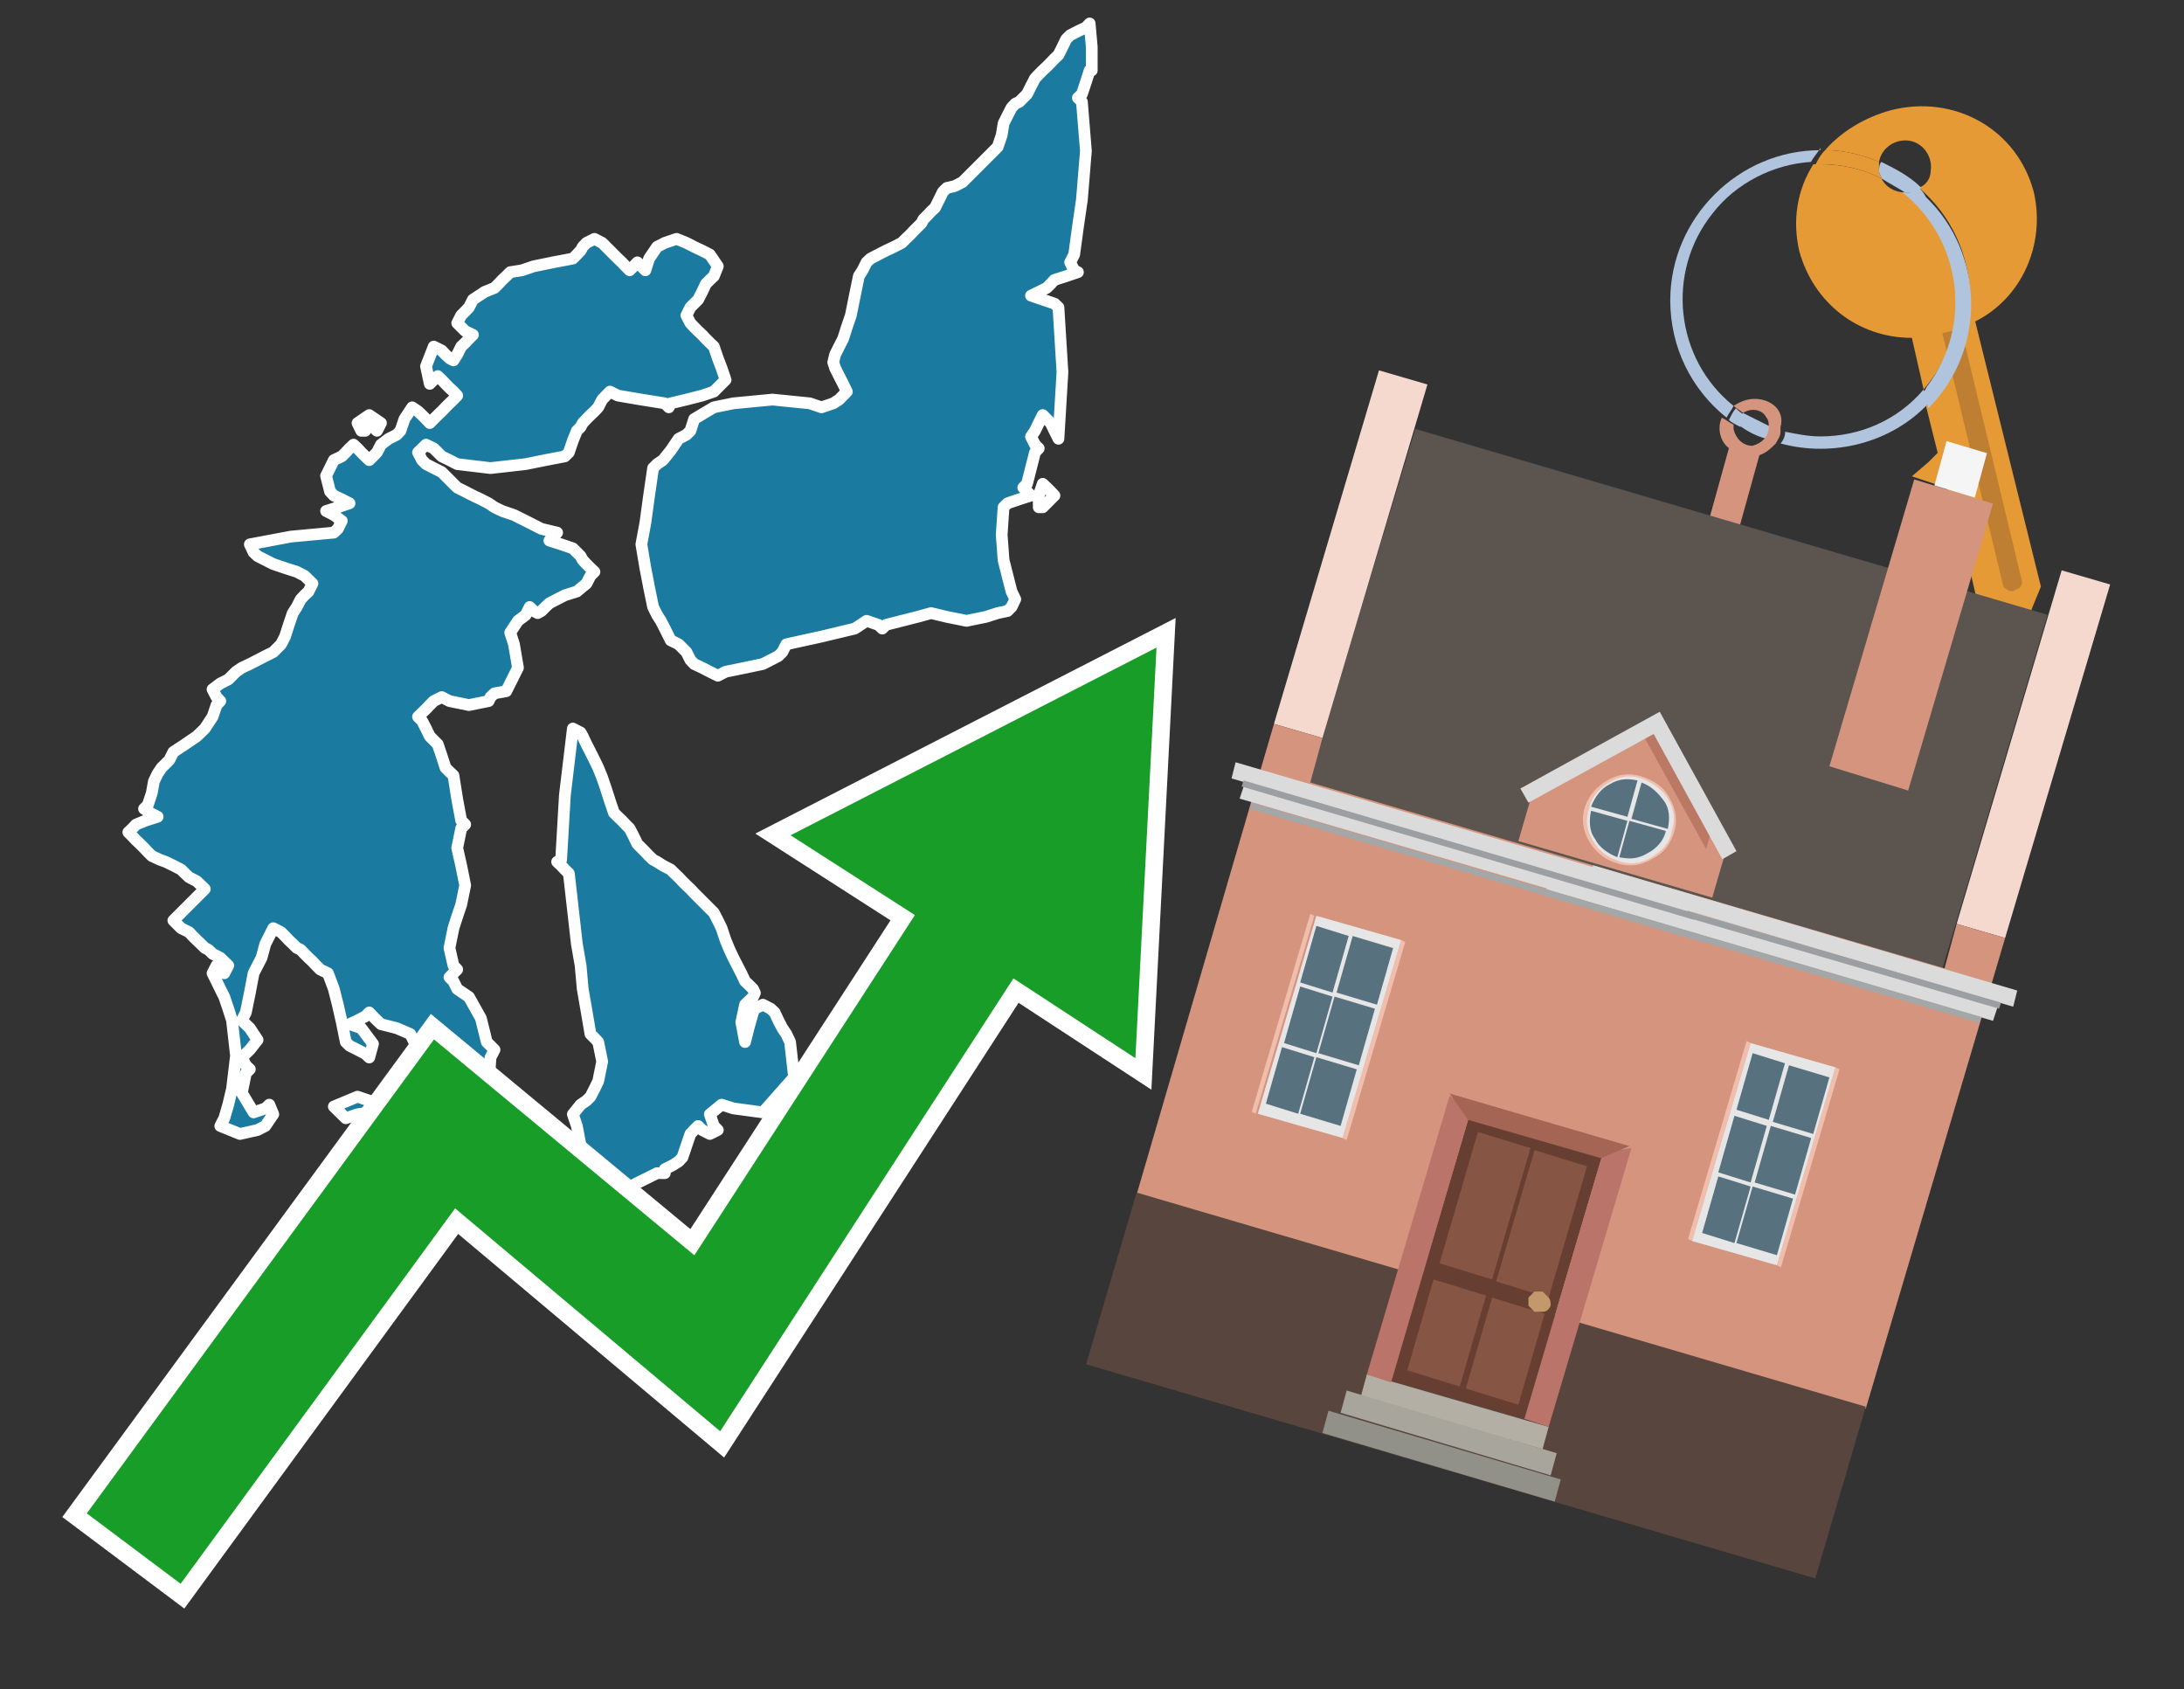 <?xml version="1.0" encoding="utf-8"?>
<!-- Generator: Adobe Illustrator 26.0.3, SVG Export Plug-In . SVG Version: 6.00 Build 0)  -->
<svg version="1.1" id="Text" xmlns="http://www.w3.org/2000/svg" xmlns:xlink="http://www.w3.org/1999/xlink" x="0px" y="0px"
	 width="93.1px" height="72px" viewBox="0 0 93.1 72" style="enable-background:new 0 0 93.1 72;" xml:space="preserve">
<rect x="0" y="0" width="93.1" height="72" fill="#333333" stroke="none"/>
<style type="text/css">
	.st0{fill:#1B7AA0;stroke:#FFFFFF;stroke-width:0.5;stroke-linejoin:round;}
	.st1{fill:none;stroke:#FFFFFF;stroke-width:1.5;stroke-miterlimit:10;}
	.st2{fill:#179D28;}
	.st3{fill:#E69A35;}
	.st4{fill:#B0C4DE;}
	.st5{fill:#D4947E;}
	.st6{fill:#BF7F32;}
	.st7{fill:#5B544F;}
	.st8{fill:#F5D8CE;}
	.st9{fill:#58453D;}
	.st10{fill:#F5F5F5;}
	.st11{fill:#EFBEAD;}
	.st12{fill:#E6E6E6;}
	.st13{fill:#58717F;}
	.st14{fill:#B3AFA4;}
	.st15{fill:#A8A69C;}
	.st16{fill:#929189;}
	.st17{fill:#663F32;}
	.st18{fill:#875543;}
	.st19{fill:#C3996B;}
	.st20{fill:#BB746A;}
	.st21{fill:#A56555;}
	.st22{fill:#DADBDA;}
	.st23{fill:#A4A7A8;}
	.st24{fill:#9C9FA1;}
	.st25{fill:#BB7965;}
</style>
<path class="st0" d="M15.74,47.41L15.24,47.49L14.74,47.66L14.23,47.16L15.24,46.74L16.24,47.08L16.24,47.41ZM15.4,18.36L15.24,18.03L15.74,17.69L16.24,18.03L16.07,18.36L15.9,18.2L15.74,18.03L15.57,18.2L15.57,18.36ZM28.01,50.0L27.67,50.17L27.34,50.33L27.01,50.5L26.67,50.67L26.34,50.83L26.0,51.0L25.67,50.83L25.34,50.67L25.0,50.17L24.84,49.66L24.75,48.83L24.59,47.99L24.42,47.49L24.75,47.08L25.0,46.91L25.17,46.74L25.34,46.41L25.5,46.08L25.67,45.24L25.5,44.41L25.34,44.24L25.17,44.07L25.0,43.07L24.84,42.15L24.75,41.15L24.59,40.23L24.42,38.73L24.25,37.23L24.08,37.06L23.92,36.89L23.75,36.73L23.92,36.64L24.08,33.89L24.42,31.05L24.75,31.22L24.84,31.38L25.0,31.72L25.17,32.05L25.34,32.39L25.5,32.72L25.67,33.14L25.84,33.64L26.0,34.14L26.17,34.64L26.34,34.81L26.51,34.97L26.67,35.14L26.84,35.31L27.01,35.64L27.17,35.97L27.34,36.14L27.51,36.31L27.67,36.48L27.84,36.64L28.01,36.73L28.26,36.89L28.59,37.06L28.76,37.23L28.93,37.39L29.09,37.56L29.26,37.73L29.43,37.89L29.59,38.06L29.76,38.23L29.93,38.4L30.09,38.56L30.26,38.73L30.43,38.9L30.6,39.23L30.76,39.56L30.93,40.07L31.1,40.48L31.26,40.82L31.43,41.15L31.6,41.48L31.76,41.82L31.93,41.98L32.1,42.15L32.18,42.32L32.1,42.49L31.93,42.65L31.76,42.82L31.6,43.57L31.76,44.41L31.93,43.74L32.1,43.15L32.18,42.99L32.52,42.82L32.85,42.99L33.02,43.15L33.18,43.49L33.35,43.82L33.52,44.07L33.68,44.41L33.85,45.91L32.52,47.41L31.26,47.24L30.76,47.08L30.26,47.49L30.43,47.99L30.6,48.16L30.26,48.33L29.93,48.16L29.76,47.99L29.59,48.16L29.43,48.33L29.26,48.83L29.09,49.33L28.93,49.5L28.68,49.66L28.34,49.83L28.34,50.0ZM16.4,47.41L16.57,46.91L16.74,46.41L16.91,46.08L17.07,45.74L17.24,45.57L17.41,45.41L17.49,45.07L17.66,44.74L17.82,44.57L17.66,44.41L17.49,44.07L16.91,43.82L16.24,43.65L16.07,43.49L15.9,43.32L15.74,43.15L15.57,43.32L15.24,43.49L14.9,43.65L15.4,43.82L15.9,44.49L15.74,45.07L15.57,44.91L15.24,44.74L14.9,44.57L14.74,44.41L14.57,43.57L14.4,42.82L14.23,42.15L13.98,41.48L13.65,41.32L13.48,41.15L13.32,40.98L13.15,40.82L12.98,40.65L12.82,40.48L12.65,40.4L12.48,40.23L12.31,40.07L12.15,39.9L11.98,39.73L11.65,39.56L11.31,40.23L11.15,40.82L10.98,41.15L10.81,41.48L10.65,42.32L10.48,43.15L10.31,43.49L10.65,43.82L10.98,44.32L10.65,44.74L10.31,45.07L10.48,45.41L10.65,45.57L10.48,45.74L10.31,46.58L10.81,47.41L11.31,47.24L11.48,47.08L11.65,47.49L11.31,47.99L10.98,48.16L10.23,48.33L9.39,47.99L9.56,47.66L9.73,47.08L9.89,46.41L10.06,44.99L9.89,43.49L9.73,42.99L9.56,42.49L9.39,42.15L9.23,41.82L9.06,41.48L9.23,41.15L9.39,41.32L9.56,41.48L9.73,41.15L9.39,40.82L9.06,40.65L8.89,40.48L8.73,40.4L8.56,40.23L8.39,40.07L8.22,39.9L8.06,39.73L7.72,39.56L7.39,39.23L7.72,38.9L8.06,38.56L8.39,38.23L8.73,37.89L8.39,37.56L8.06,37.39L7.89,37.23L7.72,37.06L7.39,36.89L7.06,36.73L6.81,36.64L6.47,36.48L6.3,36.31L6.14,36.14L5.97,35.97L5.8,35.81L5.64,35.64L5.47,35.47L5.64,35.31L5.8,35.14L6.22,34.97L6.72,34.81L6.39,34.64L6.14,34.47L6.3,34.31L6.47,33.8L6.56,33.3L6.72,32.97L6.89,32.72L7.06,32.55L7.22,32.39L7.39,32.05L7.89,31.72L8.39,31.38L8.73,31.05L9.06,30.55L9.23,30.05L9.39,29.88L9.23,29.71L9.06,29.38L9.39,29.13L9.73,28.96L9.89,28.8L10.06,28.63L10.31,28.46L10.65,28.3L10.98,28.13L11.31,27.96L11.65,27.79L11.98,27.46L12.15,27.13L12.31,26.63L12.48,26.13L12.65,25.87L12.82,25.54L12.98,25.37L13.15,25.21L13.32,24.87L12.98,24.54L12.65,24.37L12.15,24.21L11.65,24.04L11.31,23.87L10.98,23.7L10.81,23.54L10.65,23.2L12.4,22.87L14.23,22.7L14.4,22.54L14.57,22.2L14.23,21.95L13.9,21.78L14.4,21.62L14.9,21.45L14.57,21.28L14.23,21.12L14.07,20.95L13.9,20.28L14.23,19.61L14.57,19.45L14.74,19.28L14.9,19.11L15.07,18.95L15.24,19.11L15.4,19.28L15.57,19.45L15.74,19.61L15.9,19.45L16.07,19.28L16.24,18.95L16.57,18.7L16.91,18.53L17.07,18.36L17.24,17.86L17.57,17.36L17.82,17.53L17.99,17.69L18.16,17.86L18.32,18.03L18.49,17.86L18.66,17.69L18.83,17.53L18.99,17.36L19.16,17.19L19.33,17.03L19.49,16.86L19.33,16.69L19.16,16.53L18.99,16.36L18.83,16.19L18.66,16.03L18.49,16.19L18.32,16.36L18.16,15.61L18.49,14.77L18.83,14.94L18.99,15.11L19.16,15.27L19.33,15.36L19.49,15.11L19.66,14.77L19.83,14.61L19.99,14.44L20.16,14.27L19.83,14.11L19.49,13.77L19.66,13.44L19.83,13.27L19.99,13.1L20.16,12.77L20.66,12.44L21.08,12.27L21.25,12.1L21.41,11.93L21.58,11.77L21.75,11.6L22.25,11.52L22.75,11.35L23.58,11.18L24.42,11.02L24.59,10.85L24.75,10.68L24.84,10.52L25.0,10.35L25.34,10.18L25.67,10.35L25.84,10.52L26.0,10.68L26.17,10.85L26.34,11.02L26.51,11.18L26.67,11.35L26.84,11.52L27.01,11.35L27.17,11.18L27.34,11.35L27.51,11.52L27.67,11.02L28.01,10.52L28.34,10.35L28.84,10.18L29.26,10.35L29.59,10.52L29.93,10.68L30.26,10.85L30.6,11.35L30.43,11.77L30.26,11.93L30.09,12.1L29.93,12.44L29.76,12.77L29.59,12.94L29.43,13.1L29.26,13.44L29.43,13.77L29.59,13.94L29.76,14.11L29.93,14.27L30.09,14.44L30.26,14.61L30.43,14.77L30.6,15.27L30.76,15.69L30.93,16.19L30.43,16.69L29.93,16.86L29.26,17.03L28.59,17.19L28.51,17.36L28.34,17.19L27.34,17.03L26.34,16.86L26.0,16.69L25.67,17.03L25.5,17.36L25.34,17.53L25.17,17.69L25.0,17.86L24.84,18.03L24.75,18.2L24.59,18.36L24.42,18.78L24.25,19.28L24.08,19.45L23.25,19.61L22.41,19.78L20.91,19.95L19.49,19.78L19.16,19.61L18.83,19.45L18.66,19.28L18.49,19.11L18.16,18.95L17.82,19.28L17.99,19.61L18.16,19.78L18.49,19.95L18.83,20.12L18.99,20.28L19.16,20.45L19.33,20.62L19.49,20.78L19.83,20.95L20.16,21.12L20.5,21.28L20.83,21.45L21.08,21.62L21.41,21.78L21.91,21.95L22.41,22.2L23.08,22.54L23.75,22.7L23.58,22.87L23.42,23.04L23.92,23.2L24.42,23.37L24.59,23.54L24.75,23.7L24.84,23.87L25.0,24.04L25.17,24.21L25.34,24.37L25.17,24.54L25.0,24.87L24.59,25.21L24.08,25.37L23.75,25.54L23.42,25.71L23.25,25.87L23.08,26.04L22.92,26.13L22.75,26.04L22.58,25.87L22.41,26.21L22.08,26.46L21.75,26.96L21.91,27.46L22.08,28.46L21.58,29.46L21.08,29.55L20.91,29.71L20.83,29.88L19.99,30.05L19.16,29.88L18.83,29.71L18.49,29.88L18.32,30.05L18.16,30.22L17.99,30.38L17.82,30.55L17.99,30.72L18.16,31.05L18.32,31.38L18.49,31.55L18.66,31.72L18.83,32.22L18.99,32.72L19.16,32.89L19.33,33.05L19.49,34.06L19.66,34.97L19.83,35.14L19.66,35.31L19.49,36.14L19.66,36.89L19.83,37.73L19.66,38.56L19.49,39.06L19.33,39.56L19.16,40.4L19.33,41.15L19.49,41.32L19.33,41.48L19.16,41.65L19.33,41.82L19.49,42.15L19.99,42.49L20.5,43.4L20.75,44.41L21.08,44.74L20.91,45.07L20.83,46.24L20.66,47.41L20.5,47.49L20.33,47.66L20.16,47.83L19.99,47.99L19.83,48.16L19.66,48.33L19.49,48.5L19.33,48.66L19.16,48.83L18.99,49.0L18.83,49.33L18.66,49.66L18.49,49.83L18.32,50.0L18.16,50.17L17.57,50.33L16.91,50.5L16.74,50.67L16.57,50.33L16.24,50.0L15.9,49.83L16.07,49.66L16.24,48.5L16.24,47.41ZM46.45,3.0L46.29,3.5L46.12,4.01L45.95,4.17L46.12,4.34L46.29,6.43L46.12,8.51L45.95,9.68L45.79,10.85L45.62,11.18L45.79,11.52L45.95,11.6L45.45,11.77L44.95,11.93L44.79,12.1L44.62,12.27L44.28,12.44L43.95,12.6L44.45,12.77L44.95,12.94L45.12,13.1L45.29,15.86L45.12,18.7L44.95,18.36L44.79,18.03L44.62,17.86L44.45,17.69L44.28,18.03L44.12,18.36L43.95,18.61L44.12,18.95L44.28,19.11L44.12,19.28L43.95,19.95L43.78,20.62L43.62,20.78L43.78,20.95L43.95,21.12L43.45,21.28L42.95,21.45L42.78,21.62L42.7,22.79L42.78,23.87L42.95,24.54L43.12,25.21L43.28,25.54L43.12,25.87L42.95,26.04L42.53,26.13L42.03,26.29L41.2,26.46L40.36,26.29L39.69,26.13L39.11,26.29L38.44,26.46L37.77,26.63L37.61,26.79L37.44,26.63L36.94,26.46L36.44,26.79L35.02,27.13L33.52,27.46L33.35,27.79L33.18,27.96L32.85,28.13L32.52,28.3L31.76,28.46L30.93,28.63L30.6,28.8L30.26,28.63L29.93,28.46L29.59,28.3L29.43,28.13L29.26,27.79L28.93,27.46L28.59,27.29L28.51,27.13L28.34,26.79L28.17,26.46L28.01,26.21L27.84,25.87L27.67,25.04L27.51,24.21L27.34,23.2L27.51,22.29L27.67,21.12L27.84,19.95L28.01,19.78L28.26,19.61L28.59,19.2L28.93,18.7L29.26,18.53L29.43,18.36L29.59,17.86L30.43,17.36L31.26,17.19L32.93,17.03L34.52,17.19L35.02,17.36L35.52,17.19L35.77,17.03L36.1,16.69L35.94,16.36L35.77,16.03L35.6,15.69L35.52,15.44L35.6,15.11L35.77,14.77L35.94,14.44L36.1,13.94L36.27,13.44L36.44,12.6L36.61,11.77L36.77,11.52L36.94,11.18L37.11,11.02L37.44,10.85L37.77,10.68L38.11,10.52L38.44,10.35L38.61,10.18L38.78,10.02L38.94,9.85L39.11,9.68L39.28,9.51L39.36,9.35L39.53,9.18L39.69,9.01L39.86,8.85L40.03,8.51L40.19,8.18L40.36,8.01L40.7,7.93L41.03,7.76L41.2,7.59L41.36,7.43L41.53,7.26L41.7,7.09L41.86,6.93L42.03,6.76L42.2,6.59L42.36,6.43L42.53,6.26L42.7,5.76L42.78,5.26L42.95,4.92L43.12,4.59L43.28,4.42L43.45,4.34L43.62,4.17L43.78,4.01L43.95,3.67L44.12,3.34L44.28,3.17L44.45,3.0L44.62,2.84L44.79,2.67L44.95,2.5L45.12,2.34L45.29,2.0L45.45,1.67L45.62,1.5L45.95,1.33L46.29,1.17L46.45,1.0L46.54,2.0L46.54,3.0ZM44.28,21.12L44.45,20.62L44.62,20.78L44.79,20.95L44.95,21.12L44.79,21.28L44.62,21.45L44.45,21.62L44.28,21.62Z"/>
<polygon class="st1" points="49.3,27.6 33.7,35.6 39,39 29.6,53.5 18.5,44.3 3.7,64.5 7.7,67.5 19.4,51.5 30.7,61 43.2,41.7 
	48.4,45.1 "/>
<polygon class="st2" points="49.3,27.6 33.7,35.6 39,39 29.6,53.5 18.5,44.3 3.7,64.5 7.7,67.5 19.4,51.5 30.7,61 43.2,41.7 
	48.4,45.1 "/>
<path class="st3" d="M80.2,7.6c0-0.1-0.1-0.2-0.1-0.3c0-0.1,0-0.3,0-0.4c-0.7-0.3-1.5-0.5-2.3-0.5c-0.2,0.2-0.3,0.4-0.4,0.6
	c0.1,0,0.2,0,0.3,0C78.5,7,79.4,7.2,80.2,7.6z"/>
<path class="st4" d="M77.6,6.4c-3.5,0-6.4,2.9-6.4,6.4c0,2,0.9,3.8,2.4,5c0.1-0.2,0.2-0.3,0.3-0.5c-2.5-2-2.9-5.7-0.9-8.2
	c1-1.3,2.6-2.1,4.2-2.2c0.1-0.2,0.3-0.4,0.4-0.6V6.4z"/>
<path class="st3" d="M84.2,13.7c2-1,3-3.3,2.5-5.5C86,5.5,83.3,4,80.6,4.7c-1.1,0.3-2.1,0.9-2.8,1.7c0.8,0,1.6,0.2,2.3,0.5
	c0.1-0.6,0.7-1,1.3-0.9c0.6,0.1,1,0.7,0.9,1.3c0,0.3-0.2,0.6-0.5,0.7c2.7,2.3,2.9,6.4,0.6,9c-0.1,0.1-0.2,0.2-0.3,0.3l0.5,2
	l-0.4,0.4l-0.7,0.6l0.9,0.3l0.6,0.2l0.1,0.3l-0.4,0.4L82,22.1l0.9,0.3l0.6,0.2l0.1,0.3l-0.4,0.4l-0.7,0.6l0.9,0.3l0.6,0.2l0.3,1.3
	l1.8,1.5L87,25L84.2,13.7z"/>
<path class="st3" d="M81.2,8.2c-0.4,0-0.8-0.2-1-0.6C79.4,7.2,78.5,7,77.6,7c-0.1,0-0.2,0-0.3,0c-0.7,1.1-0.9,2.4-0.6,3.7
	c0.6,2.2,2.5,3.7,4.8,3.7l0.5,2.2c2.1-2.4,1.9-6.1-0.6-8.2C81.3,8.3,81.2,8.3,81.2,8.2z"/>
<path class="st4" d="M74.1,18.1c0.4,0.3,0.8,0.5,1.2,0.6c0.1-0.1,0.2-0.3,0.2-0.5l0,0c-0.4-0.2-0.8-0.4-1.2-0.6
	C74.2,17.8,74.1,17.9,74.1,18.1z"/>
<path class="st4" d="M74.4,17.7c-0.2-0.1-0.3-0.2-0.4-0.3c-0.1,0.1-0.2,0.3-0.3,0.5c0.1,0.1,0.3,0.2,0.5,0.3
	C74.1,17.9,74.2,17.8,74.4,17.7z"/>
<path class="st5" d="M74.8,17c-0.3,0-0.6,0.1-0.9,0.3c0.1,0.1,0.3,0.2,0.4,0.3c0.3-0.2,0.8-0.2,1,0.2c0.1,0.1,0.1,0.3,0.1,0.4l0,0
	c0,0.4-0.3,0.7-0.7,0.8c-0.4,0-0.7-0.3-0.8-0.7c0,0,0,0,0-0.1v-0.1c-0.2-0.1-0.3-0.2-0.5-0.3c-0.2,0.4-0.1,1,0.3,1.3l-1,3.6L74,23
	l1-3.6c0.3-0.1,0.5-0.3,0.7-0.5c0.1-0.2,0.2-0.3,0.2-0.5c0-0.1,0-0.1,0-0.2C76.1,17.5,75.5,17,74.8,17z"/>
<path class="st6" d="M86,25.1l-0.2,0.1c-0.2,0-0.3-0.1-0.4-0.2l0,0l-2.6-10.8l0.8-0.2l2.6,10.8C86.2,24.9,86.1,25.1,86,25.1L86,25.1
	z"/>
<path class="st4" d="M80.1,7.3c0,0.1,0.1,0.2,0.1,0.3c0.3,0.2,0.7,0.4,1,0.6c0.1,0,0.2,0,0.3,0c0.1,0,0.3-0.1,0.4-0.2
	c-0.5-0.5-1.1-0.8-1.7-1.1C80.1,7,80.1,7.2,80.1,7.3z"/>
<path class="st4" d="M77.6,18.6c-0.5,0-1-0.1-1.5-0.2c0,0.2-0.1,0.4-0.2,0.5c2.2,0.6,4.7,0,6.3-1.7L82,16.6
	C80.9,17.9,79.3,18.6,77.6,18.6z"/>
<path class="st4" d="M81.8,8c-0.1,0.1-0.2,0.1-0.4,0.2c-0.1,0-0.2,0-0.3,0c2.5,2,3,5.6,1.1,8.2c-0.1,0.1-0.1,0.2-0.2,0.3l0.2,0.7
	c2.5-2.5,2.4-6.6-0.1-9C82,8.2,81.9,8.1,81.8,8L81.8,8z"/>
<g>
	<g transform="matrix( 0.861, 0, 0, 0.861, 2148,666.7) ">
		<g>
			<g id="Symbol_9_0_Layer2_0_MEMBER_8_MEMBER_0_FILL_3_">
				<path class="st7" d="M-2424.7-753.1l-5.3,17.5l31.4,9.2l5.2-17.5L-2424.7-753.1z"/>
			</g>
		</g>
	</g>
	<g transform="matrix( 0.861, 0, 0, 0.861, 2148,666.7) ">
		<g>
			<g id="Symbol_9_0_Layer2_0_MEMBER_8_MEMBER_1_FILL_3_">
				<path class="st8" d="M-2424.1-755.3l-2.4-0.7l-5.2,17.5l2.4,0.7L-2424.1-755.3z"/>
			</g>
		</g>
	</g>
	<g transform="matrix( 0.861, 0, 0, 0.861, 2148,666.7) ">
		<g>
			<g id="Symbol_9_0_Layer2_0_MEMBER_8_MEMBER_2_FILL_3_">
				<path class="st8" d="M-2392.7-746.1l-5.2,17.5l2.4,0.7l5.2-17.5L-2392.7-746.1z"/>
			</g>
		</g>
	</g>
	<g transform="matrix( 0.861, 0, 0, 0.861, 2148,666.7) ">
		<g>
			<g id="Symbol_9_0_Layer2_0_MEMBER_8_MEMBER_3_FILL_3_">
				<path class="st5" d="M-2395.5-727.9l-2.4-0.7l-0.6,2.2l-31.4-9.2l0.6-2.2l-2.4-0.7l-6.8,23.3l36.1,10.6L-2395.5-727.9z"/>
			</g>
		</g>
	</g>
	<g transform="matrix( 0.861, 0, 0, 0.861, 2148,666.7) ">
		<g>
			<g id="Symbol_9_0_Layer2_0_MEMBER_8_MEMBER_4_FILL_3_">
				<path class="st9" d="M-2438.5-715.3l-2.5,8.5l36.1,10.6l2.5-8.5L-2438.5-715.3z"/>
			</g>
		</g>
	</g>
	<g transform="matrix( 0.861, 0, 0, 0.861, 2148,666.7) ">
		<g>
			<g id="Symbol_9_0_Layer2_0_MEMBER_8_MEMBER_5_FILL_3_">
				<path class="st5" d="M-2400.3-735.2l4.2-14.2l-3.9-1.2l-4.2,14.2L-2400.3-735.2z"/>
			</g>
		</g>
	</g>
	<g transform="matrix( 0.861, 0, 0, 0.861, 2148,666.7) ">
		<g>
			<g id="Symbol_9_0_Layer2_0_MEMBER_8_MEMBER_6_FILL_3_">
				<path class="st10" d="M-2396.4-751.9l-2-0.6l-0.6,2.2l2,0.6L-2396.4-751.9z"/>
			</g>
		</g>
	</g>
	<g transform="matrix( 0.861, 0, 0, 0.861, 2148,666.7) ">
		<g>
			<g id="Symbol_9_0_Layer2_0_MEMBER_8_MEMBER_7_MEMBER_0_FILL_3_">
				<path class="st11" d="M-2403.7-721.4l-0.2-0.1l-2.9,9.8l0.2,0.1L-2403.7-721.4z"/>
			</g>
		</g>
	</g>
	<g transform="matrix( 0.861, 0, 0, 0.861, 2148,666.7) ">
		<g>
			<g id="Symbol_9_0_Layer2_0_MEMBER_8_MEMBER_7_MEMBER_1_FILL_3_">
				<path class="st11" d="M-2408.1-722.7l-0.2-0.1l-2.9,9.8l0.2,0.1L-2408.1-722.7z"/>
			</g>
		</g>
	</g>
	<g transform="matrix( 0.861, 0, 0, 0.861, 2148,666.7) ">
		<g>
			<g id="Symbol_9_0_Layer2_0_MEMBER_8_MEMBER_7_MEMBER_2_FILL_3_">
				<path class="st12" d="M-2408.1-722.7l-2.9,9.8l4.2,1.2l2.9-9.8L-2408.1-722.7z"/>
			</g>
		</g>
	</g>
	<g transform="matrix( 0.861, 0, 0, 0.861, 2148,666.7) ">
		<g>
			<g id="Symbol_9_0_Layer2_0_MEMBER_8_MEMBER_7_MEMBER_3_FILL_3_">
				<path class="st13" d="M-2408-715.6l-0.8,2.8l2,0.6l0.8-2.8L-2408-715.6 M-2405-718.2l0.8-2.8l-2-0.6l-0.8,2.8L-2405-718.2
					 M-2405.1-718l-2-0.6l-0.8,2.8l2,0.6L-2405.1-718 M-2408.9-719.1l-0.8,2.8l1.6,0.5l0.8-2.8L-2408.9-719.1 M-2409.7-716.1
					l-0.8,2.8l1.6,0.5l0.8-2.8L-2409.7-716.1 M-2408-722.2l-0.8,2.8l1.6,0.5l0.8-2.8L-2408-722.2z"/>
			</g>
		</g>
	</g>
	<g transform="matrix( 0.861, 0, 0, 0.861, 2148,666.7) ">
		<g>
			<g id="Symbol_9_0_Layer2_0_MEMBER_8_MEMBER_8_MEMBER_0_FILL_3_">
				<path class="st11" d="M-2425.2-727.7l-0.2-0.1l-2.9,9.8l0.2,0.1L-2425.2-727.7z"/>
			</g>
		</g>
	</g>
	<g transform="matrix( 0.861, 0, 0, 0.861, 2148,666.7) ">
		<g>
			<g id="Symbol_9_0_Layer2_0_MEMBER_8_MEMBER_8_MEMBER_1_FILL_3_">
				<path class="st11" d="M-2429.7-729l-0.2-0.1l-2.9,9.8l0.2,0.1L-2429.7-729z"/>
			</g>
		</g>
	</g>
	<g transform="matrix( 0.861, 0, 0, 0.861, 2148,666.7) ">
		<g>
			<g id="Symbol_9_0_Layer2_0_MEMBER_8_MEMBER_8_MEMBER_2_FILL_3_">
				<path class="st12" d="M-2428.3-718l2.9-9.8l-4.2-1.2l-2.9,9.8L-2428.3-718z"/>
			</g>
		</g>
	</g>
	<g transform="matrix( 0.861, 0, 0, 0.861, 2148,666.7) ">
		<g>
			<g id="Symbol_9_0_Layer2_0_MEMBER_8_MEMBER_8_MEMBER_3_FILL_3_">
				<path class="st13" d="M-2431.3-722.5l-0.8,2.8l1.6,0.5l0.8-2.8L-2431.3-722.5 M-2427.6-721.4l-2-0.6l-0.8,2.8l2,0.6
					L-2427.6-721.4 M-2428.8-725.2l0.8-2.8l-1.6-0.5l-0.8,2.8L-2428.8-725.2 M-2428.8-725l-1.6-0.5l-0.8,2.8l1.6,0.5L-2428.8-725
					 M-2426.7-724.4l-2-0.6l-0.8,2.8l2,0.6L-2426.7-724.4 M-2425.8-727.4l-2-0.6l-0.8,2.8l2,0.6L-2425.8-727.4z"/>
			</g>
		</g>
	</g>
	<g transform="matrix( 0.861, 0, 0, 0.861, 2148,666.7) ">
		<g>
			<g id="Symbol_9_0_Layer2_0_MEMBER_8_MEMBER_9_FILL_3_">
				<path class="st14" d="M-2418.4-702.6l0.3-1.1l-9-2.6l-0.3,1.1L-2418.4-702.6z"/>
			</g>
		</g>
	</g>
	<g transform="matrix( 0.861, 0, 0, 0.861, 2148,666.7) ">
		<g>
			<g id="Symbol_9_0_Layer2_0_MEMBER_8_MEMBER_10_FILL_3_">
				<path class="st15" d="M-2418-701.3l0.3-1.1l-10.4-3.1l-0.3,1.1L-2418-701.3z"/>
			</g>
		</g>
	</g>
	<g transform="matrix( 0.861, 0, 0, 0.861, 2148,666.7) ">
		<g>
			<g id="Symbol_9_0_Layer2_0_MEMBER_8_MEMBER_11_FILL_3_">
				<path class="st16" d="M-2417.8-700l0.3-1.1l-11.5-3.4l-0.3,1.1L-2417.8-700z"/>
			</g>
		</g>
	</g>
	<g transform="matrix( 0.861, 0, 0, 0.861, 2148,666.7) ">
		<g>
			<g id="Symbol_9_0_Layer2_0_MEMBER_8_MEMBER_12_MEMBER_0_FILL_101_">
				<path class="st17" d="M-2415.4-717.3l-6.6-1.9l-3.9,13.2l6.6,1.9L-2415.4-717.3z"/>
			</g>
		</g>
	</g>
	<g transform="matrix( 0.861, 0, 0, 0.861, 2148,666.7) ">
		<g>
			<g id="Symbol_9_0_Layer2_0_MEMBER_8_MEMBER_12_MEMBER_1_MEMBER_0_FILL_29_">
				<path class="st18" d="M-2420.9-711l1.9-6.5l-2.6-0.8l-1.9,6.5L-2420.9-711z"/>
			</g>
		</g>
	</g>
	<g transform="matrix( 0.861, 0, 0, 0.861, 2148,666.7) ">
		<g>
			<g id="Symbol_9_0_Layer2_0_MEMBER_8_MEMBER_12_MEMBER_1_MEMBER_1_FILL_27_">
				<path class="st18" d="M-2418.8-717.4l-1.9,6.5l2.6,0.8l1.9-6.5L-2418.8-717.4z"/>
			</g>
		</g>
	</g>
	<g transform="matrix( 0.861, 0, 0, 0.861, 2148,666.7) ">
		<g>
			<g id="Symbol_9_0_Layer2_0_MEMBER_8_MEMBER_12_MEMBER_2_MEMBER_0_FILL_103_">
				<path class="st18" d="M-2422.5-705.7l1.3-4.5l-2.6-0.8l-1.3,4.5L-2422.5-705.7z"/>
			</g>
		</g>
	</g>
	<g transform="matrix( 0.861, 0, 0, 0.861, 2148,666.7) ">
		<g>
			<g id="Symbol_9_0_Layer2_0_MEMBER_8_MEMBER_12_MEMBER_2_MEMBER_1_FILL_176_">
				<path class="st18" d="M-2419.6-704.8l1.3-4.5l-2.6-0.8l-1.3,4.5L-2419.6-704.8z"/>
			</g>
		</g>
	</g>
	<g transform="matrix( 0.861, 0, 0, 0.861, 2148,666.7) ">
		<g>
			<g id="Symbol_9_0_Layer2_0_MEMBER_8_MEMBER_13_FILL_103_">
				<path class="st19" d="M-2418-709.7c0-0.1,0-0.3-0.1-0.4c-0.1-0.1-0.2-0.2-0.3-0.3c-0.1,0-0.3,0-0.4,0c-0.1,0.1-0.2,0.2-0.3,0.3
					c0,0.2,0,0.3,0,0.4c0.1,0.1,0.2,0.2,0.3,0.3c0.2,0,0.3,0,0.4,0C-2418.2-709.4-2418.1-709.5-2418-709.7z"/>
			</g>
		</g>
	</g>
	<g transform="matrix( 0.861, 0, 0, 0.861, 2148,666.7) ">
		<g>
			<g id="Symbol_9_0_Layer2_0_MEMBER_8_MEMBER_14_FILL_7_">
				<path class="st20" d="M-2422-719.2l-1-0.9l-4.1,13.8l1.2,0.4L-2422-719.2z"/>
			</g>
		</g>
	</g>
	<g transform="matrix( 0.861, 0, 0, 0.861, 2148,666.7) ">
		<g>
			<g id="Symbol_9_0_Layer2_0_MEMBER_8_MEMBER_15_FILL_7_">
				<path class="st20" d="M-2414-717.5l-1.4,0.2l-3.9,13.2l1.2,0.4L-2414-717.5z"/>
			</g>
		</g>
	</g>
	<g transform="matrix( 0.861, 0, 0, 0.861, 2148,666.7) ">
		<g>
			<g id="Symbol_9_0_Layer2_0_MEMBER_8_MEMBER_16_FILL_7_">
				<path class="st21" d="M-2423-720.2l0.9,1.3l6.6,1.9l1.4-0.6L-2423-720.2z"/>
			</g>
		</g>
	</g>
	<g transform="matrix( 0.861, 0, 0, 0.861, 2148,666.7) ">
		<g>
			<g id="Symbol_9_0_Layer2_0_MEMBER_8_MEMBER_17_MEMBER_0_FILL_3_">
				<path class="st22" d="M-2417.9-731.2l-0.3,0.9l22.1,6.5l0.3-0.9L-2417.9-731.2z"/>
			</g>
		</g>
	</g>
	<g transform="matrix( 0.861, 0, 0, 0.861, 2148,666.7) ">
		<g>
			<g id="Symbol_9_0_Layer2_0_MEMBER_8_MEMBER_17_MEMBER_1_FILL_3_">
				<path class="st22" d="M-2415.9-731.5l-0.2,0.8l21,6.2l0.2-0.8L-2415.9-731.5z"/>
			</g>
		</g>
	</g>
	<g transform="matrix( 0.861, 0, 0, 0.861, 2148,666.7) ">
		<g>
			<g id="Symbol_9_0_Layer2_0_MEMBER_8_MEMBER_17_MEMBER_2_FILL_3_">
				<path class="st23" d="M-2418.5-730.4l-0.1,0.3l21.8,6.4l0.1-0.3L-2418.5-730.4z"/>
			</g>
		</g>
	</g>
	<g transform="matrix( 0.861, 0, 0, 0.861, 2148,666.7) ">
		<g>
			<g id="Symbol_9_0_Layer2_0_MEMBER_8_MEMBER_17_MEMBER_3_FILL_3_">
				<path class="st24" d="M-2417.6-731.1l-0.1,0.3l21.9,6.4l0.1-0.3L-2417.6-731.1z"/>
			</g>
		</g>
	</g>
	<g transform="matrix( 0.861, 0, 0, 0.861, 2148,666.7) ">
		<g>
			<g id="Symbol_9_0_Layer2_0_MEMBER_8_MEMBER_17_MEMBER_4_FILL_3_">
				<path class="st22" d="M-2411.5-728.4l0.3-0.9l-21.9-6.4l-0.3,0.9L-2411.5-728.4z"/>
			</g>
		</g>
	</g>
	<g transform="matrix( 0.861, 0, 0, 0.861, 2148,666.7) ">
		<g>
			<g id="Symbol_9_0_Layer2_0_MEMBER_8_MEMBER_17_MEMBER_5_FILL_3_">
				<path class="st22" d="M-2412.3-729.5l0.2-0.8l-21.5-6.3l-0.2,0.8L-2412.3-729.5z"/>
			</g>
		</g>
	</g>
	<g transform="matrix( 0.861, 0, 0, 0.861, 2148,666.7) ">
		<g>
			<g id="Symbol_9_0_Layer2_0_MEMBER_8_MEMBER_17_MEMBER_6_FILL_3_">
				<path class="st23" d="M-2410.5-727.7l0.1-0.3l-22.4-6.6l-0.1,0.3L-2410.5-727.7z"/>
			</g>
		</g>
	</g>
	<g transform="matrix( 0.861, 0, 0, 0.861, 2148,666.7) ">
		<g>
			<g id="Symbol_9_0_Layer2_0_MEMBER_8_MEMBER_17_MEMBER_7_FILL_3_">
				<path class="st24" d="M-2410.9-728.8l0.1-0.3l-22.4-6.6l-0.1,0.3L-2410.9-728.8z"/>
			</g>
		</g>
	</g>
	<g transform="matrix( 0.861, 0, 0, 0.861, 2148,666.7) ">
		<g>
			<g id="Symbol_9_0_Layer2_0_MEMBER_8_MEMBER_18_FILL_3_">
				<path class="st5" d="M-2412.6-738.8l-6.3,3.7l-0.7,2.4l9.6,2.8l0.7-2.4L-2412.6-738.8z"/>
			</g>
		</g>
	</g>
	<g transform="matrix( 0.861, 0, 0, 0.861, 2148,666.7) ">
		<g>
			<g id="Symbol_9_0_Layer2_0_MEMBER_8_MEMBER_19_FILL_3_">
				<path class="st25" d="M-2412.8-738.5l-0.6,0.6l3.1,5.6l0.3-1.1L-2412.8-738.5z"/>
			</g>
		</g>
	</g>
	<g transform="matrix( 0.861, 0, 0, 0.861, 2148,666.7) ">
		<g>
			<g id="Symbol_9_0_Layer2_0_MEMBER_8_MEMBER_20_FILL_3_">
				<path class="st22" d="M-2419.1-734.6l6.2-3.4l3.4,6.2l0.7-0.4l-3.8-6.9l-6.9,3.8L-2419.1-734.6z"/>
			</g>
		</g>
	</g>
	<g transform="matrix( 0.861, 0, 0, 0.861, 2148,666.7) ">
		<g>
			<g id="Symbol_9_0_Layer2_0_MEMBER_8_MEMBER_21_MEMBER_0_FILL_3_">
				<path class="st11" d="M-2413.5-735.9c-0.6-0.2-1.2-0.1-1.7,0.2c-0.5,0.3-0.9,0.7-1.1,1.3c-0.2,0.6-0.1,1.2,0.2,1.7
					c0.3,0.5,0.7,0.9,1.4,1.1c0.6,0.2,1.2,0.1,1.7-0.2c0.6-0.3,0.9-0.7,1.1-1.3c0.2-0.6,0.1-1.2-0.2-1.7
					C-2412.4-735.4-2412.9-735.7-2413.5-735.9z"/>
			</g>
		</g>
	</g>
	<g transform="matrix( 0.861, 0, 0, 0.861, 2148,666.7) ">
		<g>
			<g id="Symbol_9_0_Layer2_0_MEMBER_8_MEMBER_21_MEMBER_1_FILL_3_">
				<path class="st12" d="M-2413.5-735.8c-0.6-0.2-1.1-0.1-1.6,0.2c-0.5,0.3-0.9,0.7-1,1.3c-0.2,0.6-0.1,1.1,0.2,1.6
					c0.3,0.5,0.7,0.8,1.3,1s1.1,0.1,1.6-0.2c0.5-0.3,0.9-0.7,1-1.3c0.2-0.6,0.1-1.1-0.2-1.6C-2412.5-735.3-2413-735.6-2413.5-735.8z
					"/>
			</g>
		</g>
	</g>
	<g transform="matrix( 0.861, 0, 0, 0.861, 2148,666.7) ">
		<g>
			<g id="Symbol_9_0_Layer2_0_MEMBER_8_MEMBER_21_MEMBER_2_MEMBER_0_FILL_3_">
				<path class="st13" d="M-2414.2-733.7l-1.8-0.5c-0.1,0.5-0.1,1,0.2,1.4c0.2,0.4,0.6,0.7,1.1,0.9L-2414.2-733.7z"/>
			</g>
		</g>
	</g>
	<g transform="matrix( 0.861, 0, 0, 0.861, 2148,666.7) ">
		<g>
			<g id="Symbol_9_0_Layer2_0_MEMBER_8_MEMBER_21_MEMBER_2_MEMBER_1_FILL_3_">
				<path class="st13" d="M-2414.2-733.9l0.5-1.8c-0.5-0.1-0.9-0.1-1.4,0.2c-0.4,0.2-0.7,0.6-0.9,1.1L-2414.2-733.9z"/>
			</g>
		</g>
	</g>
	<g transform="matrix( 0.861, 0, 0, 0.861, 2148,666.7) ">
		<g>
			<g id="Symbol_9_0_Layer2_0_MEMBER_8_MEMBER_21_MEMBER_2_MEMBER_2_FILL_3_">
				<path class="st13" d="M-2412.3-733.2l-1.8-0.5l-0.5,1.8c0.5,0.1,0.9,0.1,1.4-0.2C-2412.8-732.3-2412.4-732.7-2412.3-733.2z"/>
			</g>
		</g>
	</g>
	<g transform="matrix( 0.861, 0, 0, 0.861, 2148,666.7) ">
		<g>
			<g id="Symbol_9_0_Layer2_0_MEMBER_8_MEMBER_21_MEMBER_2_MEMBER_3_FILL_3_">
				<path class="st13" d="M-2413.5-735.6l-0.5,1.8l1.8,0.5c0.1-0.5,0.1-1-0.2-1.4C-2412.7-735.1-2413-735.4-2413.5-735.6z"/>
			</g>
		</g>
	</g>
</g>
</svg>
